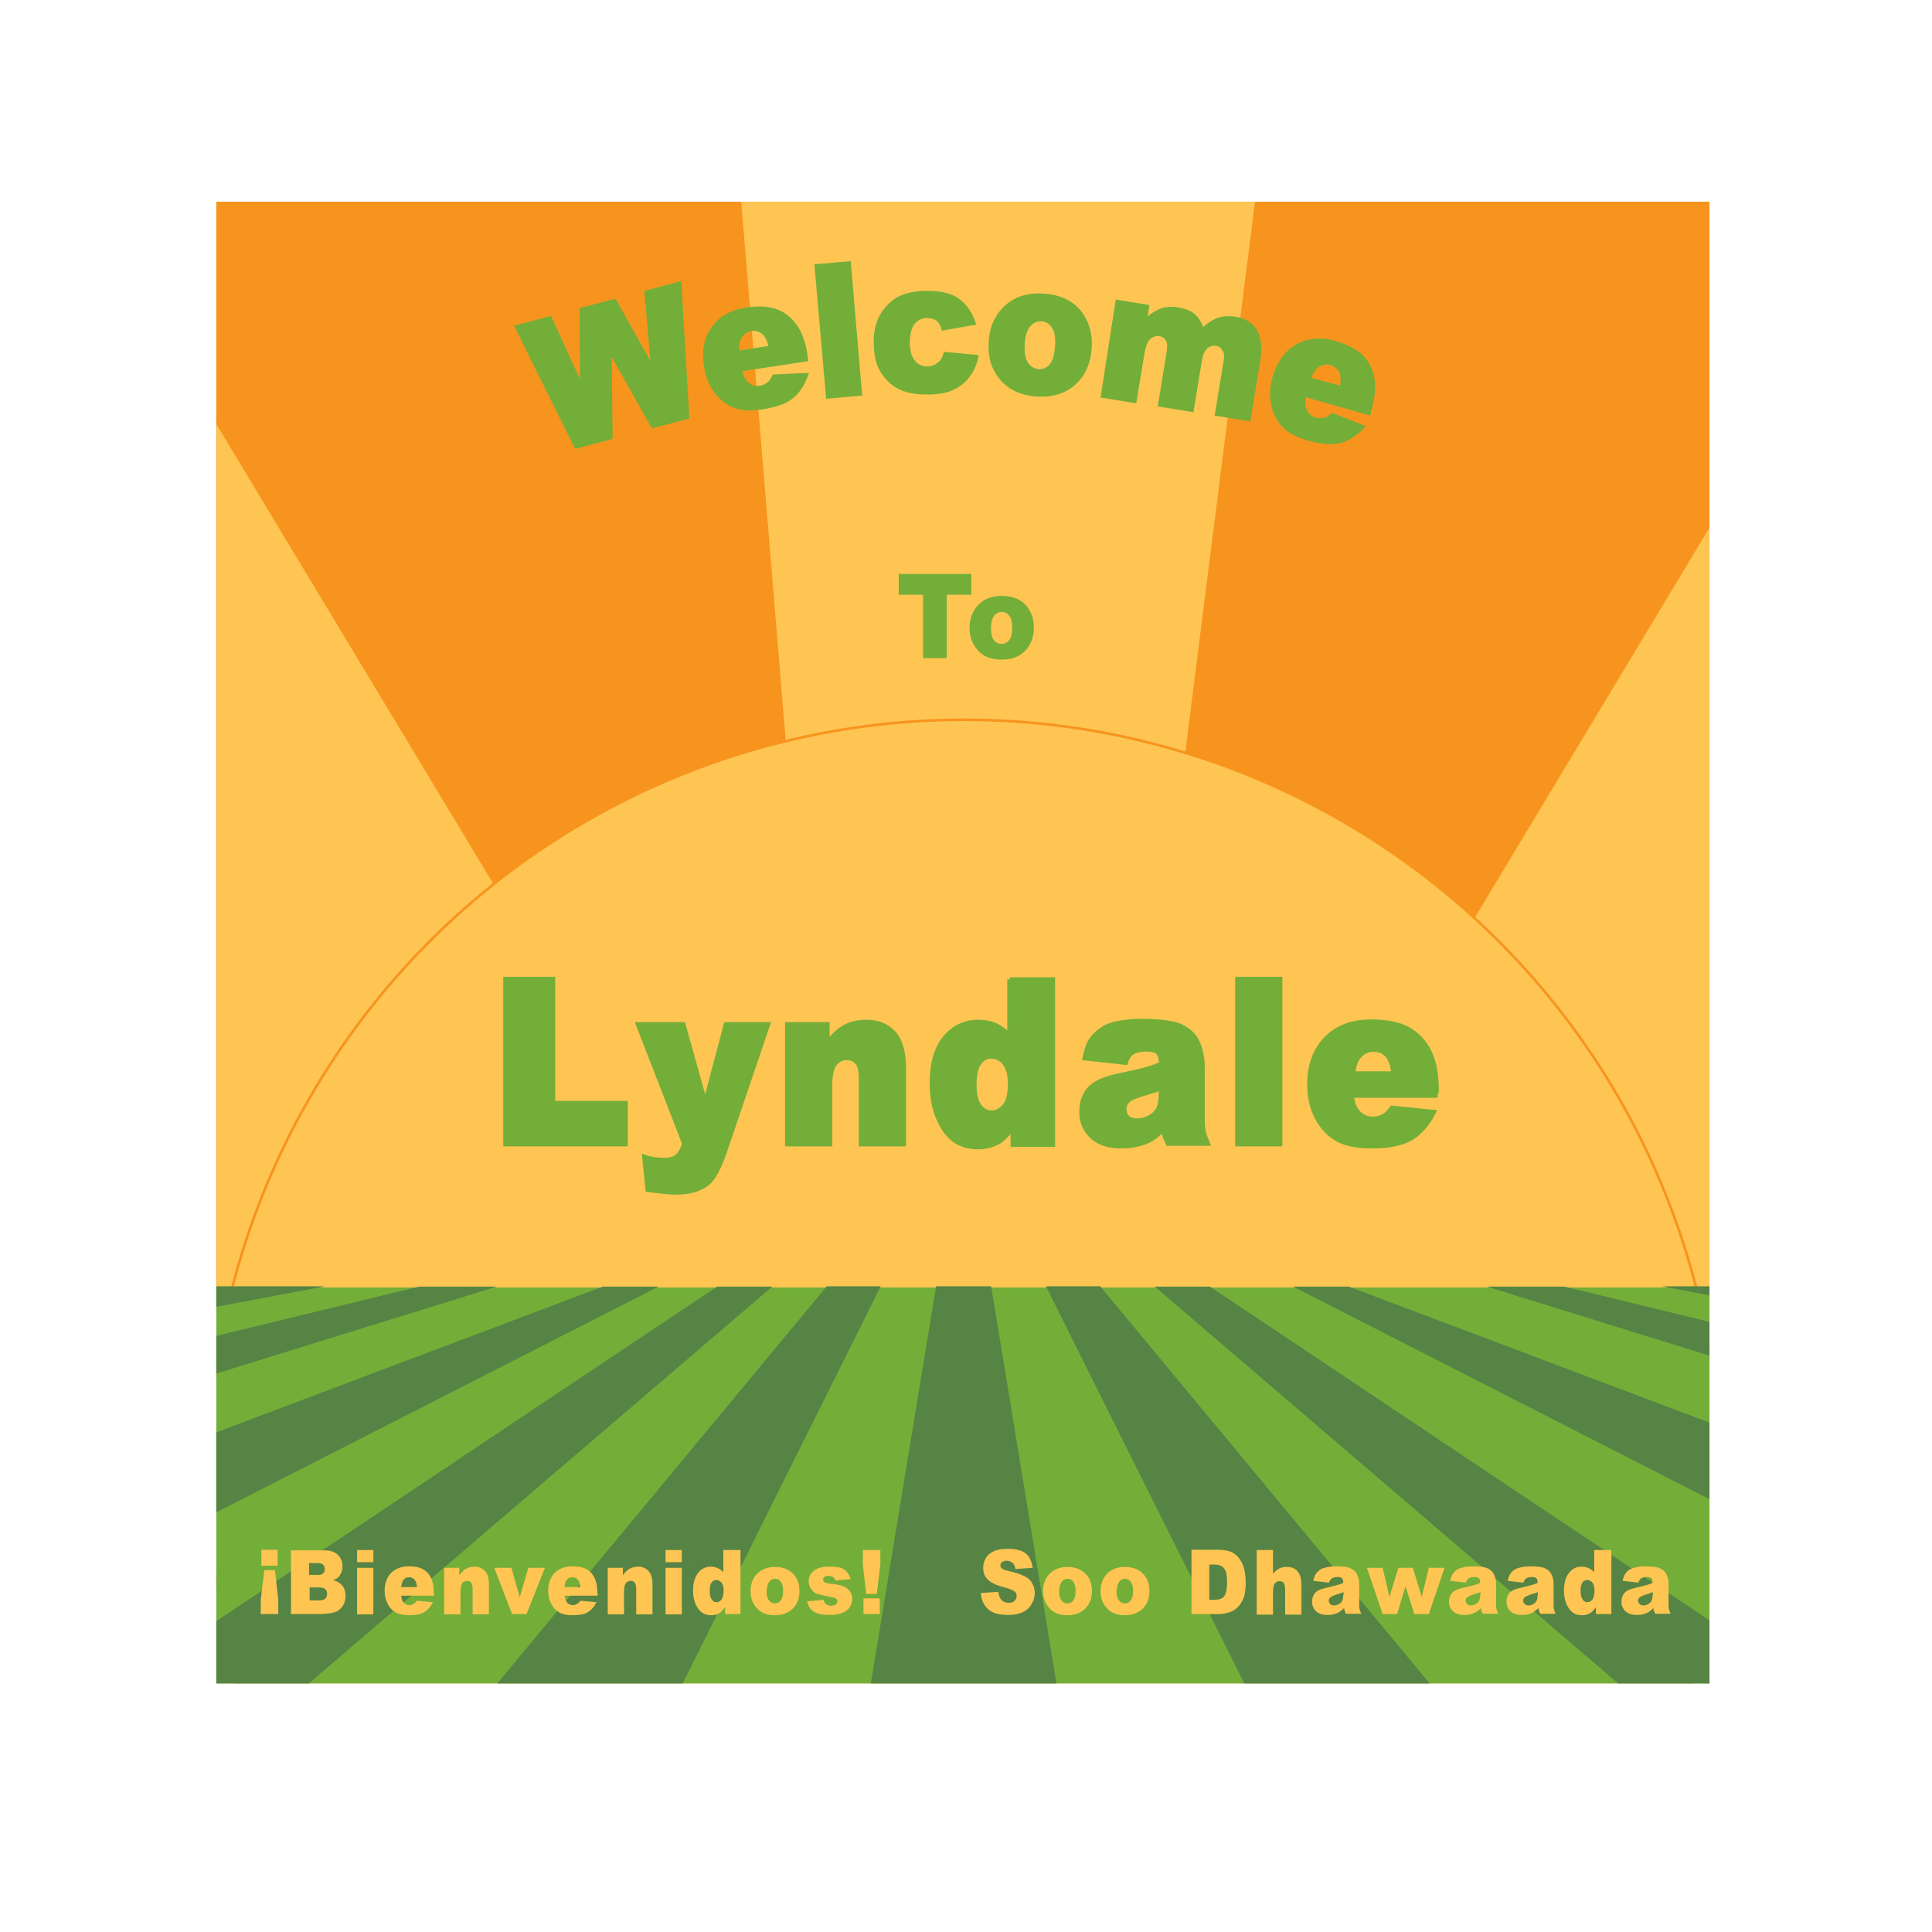 <?xml version="1.0" encoding="UTF-8"?> <svg xmlns="http://www.w3.org/2000/svg" xmlns:xlink="http://www.w3.org/1999/xlink" version="1.1" id="layer" x="0px" y="0px" viewBox="0 0 652 652" style="enable-background:new 0 0 652 652;" xml:space="preserve"> <style type="text/css"> .st0{fill:#F7941E;} .st1{clip-path:url(#SVGID_2_);fill:none;stroke:#F7941E;stroke-width:19.082;} .st2{fill:#FEC553;} .st3{clip-path:url(#SVGID_4_);fill:none;stroke:#F7941E;stroke-width:0.867;} .st4{clip-path:url(#SVGID_6_);fill:none;stroke:#F7941E;stroke-width:0.867;} .st5{clip-path:url(#SVGID_8_);fill:none;stroke:#F7941E;stroke-width:0.867;} .st6{clip-path:url(#SVGID_8_);fill:#FEC553;} .st7{clip-path:url(#SVGID_8_);fill:#73AE39;} .st8{clip-path:url(#SVGID_8_);fill:#568444;} .st9{fill:#73AE39;} .st10{fill:none;stroke:#73AE39;stroke-width:0.867;} .st11{clip-path:url(#SVGID_10_);fill:#73AE39;} .st12{clip-path:url(#SVGID_10_);fill:none;stroke:#73AE39;stroke-width:0.867;} .st13{clip-path:url(#SVGID_10_);fill:none;stroke:#73AE39;stroke-width:1.734;} .st14{clip-path:url(#SVGID_10_);fill:#FEC553;} </style> <rect x="73" y="68.1" class="st0" width="503.9" height="366.4"></rect> <g> <defs> <rect id="SVGID_1_" x="73" y="68.1" width="503.9" height="500"></rect> </defs> <clipPath id="SVGID_2_"> <use xlink:href="#SVGID_1_" style="overflow:visible;"></use> </clipPath> <polygon class="st1" points="72.8,64.2 72.8,199.5 72.8,434.5 577.5,434.5 577.5,199.5 577.5,64.2 "></polygon> </g> <polygon class="st2" points="73.1,438.6 171.1,439.8 170.2,303.6 73.1,142.3 "></polygon> <g> <defs> <rect id="SVGID_3_" x="73" y="68.1" width="503.9" height="500"></rect> </defs> <clipPath id="SVGID_4_"> <use xlink:href="#SVGID_3_" style="overflow:visible;"></use> </clipPath> <polygon class="st3" points="70.4,138 170.2,303.6 171.1,439.8 24.5,438.1 14.9,138.8 "></polygon> </g> <polygon class="st2" points="497.2,309.7 496.3,445.9 576.9,444.9 576.9,177.2 "></polygon> <g> <defs> <rect id="SVGID_5_" x="73" y="68.1" width="503.9" height="500"></rect> </defs> <clipPath id="SVGID_6_"> <use xlink:href="#SVGID_5_" style="overflow:visible;"></use> </clipPath> <polygon class="st4" points="596.9,144 497.2,309.7 496.3,445.9 642.9,444.1 652.4,144.9 "></polygon> </g> <polygon class="st2" points="249.7,68.1 266.7,273.8 397.4,277.9 424,68.1 "></polygon> <g> <defs> <rect id="SVGID_7_" x="73" y="68.1" width="503.9" height="500"></rect> </defs> <clipPath id="SVGID_8_"> <use xlink:href="#SVGID_7_" style="overflow:visible;"></use> </clipPath> <polygon class="st5" points="247.7,43.7 266.7,273.8 397.4,277.9 426.9,44.9 "></polygon> <path class="st6" d="M580.4,497.9c0,140.8-114.2,255-255,255c-140.8,0-255-114.2-255-255c0-140.8,114.2-255,255-255 C466.3,242.9,580.4,357.1,580.4,497.9"></path> <circle class="st5" cx="325.4" cy="497.9" r="255"></circle> <polygon class="st7" points="72.8,199.5 72.8,199.5 72.8,569.8 577.5,569.8 577.5,434.5 72.8,434.5 "></polygon> <polygon class="st8" points="65.7,434.1 109.7,434.1 65.7,442.4 "></polygon> <polygon class="st8" points="65.7,452.6 141.4,434.2 167.6,434.2 65.7,465.8 "></polygon> <polygon class="st8" points="65.5,486.2 203.4,434.2 222.2,434.2 65.5,514.2 "></polygon> <polygon class="st8" points="65.5,552.1 242,434.2 260.6,434.2 98.4,573.1 65.5,573.1 "></polygon> <polygon class="st8" points="163.7,573.1 279,434.1 297.2,434.1 227.9,573.1 "></polygon> <polygon class="st8" points="604.8,434.1 560.8,434.1 604.8,442.4 "></polygon> <polygon class="st8" points="603.7,452.6 528,434.2 501.8,434.2 603.7,465.8 "></polygon> <polygon class="st8" points="593.1,486.2 455.2,434.2 436.4,434.2 593.1,514.2 "></polygon> <polygon class="st8" points="584.8,552.1 408.3,434.2 389.7,434.2 551.9,573.1 584.8,573.1 "></polygon> <polygon class="st8" points="486.6,573.1 371.3,434.1 353,434.1 422.4,573.1 "></polygon> <polygon class="st8" points="293.1,572.9 315.9,434.1 334.5,434.1 357.3,572.9 "></polygon> </g> <polygon class="st9" points="174.1,110.2 185.7,107.1 196.2,130 196,104.3 207.5,101.3 220.1,123.8 217.9,98.5 229.5,95.4 232.2,140.9 220.2,144.1 206,118.8 206.3,147.8 194.3,151 "></polygon> <polygon class="st10" points="174.1,110.2 185.7,107.1 196.2,130 196,104.3 207.5,101.3 220.1,123.8 217.9,98.5 229.5,95.4 232.2,140.9 220.2,144.1 206,118.8 206.3,147.8 194.3,151 "></polygon> <g> <defs> <rect id="SVGID_9_" x="73" y="68.1" width="503.9" height="500"></rect> </defs> <clipPath id="SVGID_10_"> <use xlink:href="#SVGID_9_" style="overflow:visible;"></use> </clipPath> <path class="st11" d="M272.1,120c-0.6-4.2-1.8-7.6-3.5-10c-1.7-2.4-3.8-4.2-6.5-5.2c-2.6-1-6-1.2-10.2-0.6c-5.2,0.8-9,3-11.4,6.5 c-2.5,3.5-3.3,7.8-2.5,12.8c0.5,3.5,1.7,6.5,3.6,8.9c1.8,2.4,4,4,6.4,4.9c2.4,0.9,5.5,1,9.4,0.4c4.5-0.7,7.8-1.9,9.9-3.6 c2.2-1.8,3.9-4.4,5.1-7.8l-11.3,0.5c-0.5,1.1-1.1,1.9-1.6,2.4c-0.9,0.8-1.9,1.2-3,1.4c-1.7,0.3-3.2-0.2-4.5-1.5 c-0.9-0.9-1.6-2.3-2.1-4.2l22.4-3.4L272.1,120z M249,118.8c-0.1-1.9,0.1-3.4,0.6-4.5c0.8-1.7,2.1-2.7,3.9-3c1.5-0.2,2.8,0.1,3.9,1 c1.1,0.9,1.9,2.5,2.5,4.8L249,118.8z"></path> <path class="st12" d="M272.1,120c-0.6-4.2-1.8-7.6-3.5-10c-1.7-2.4-3.8-4.2-6.5-5.2c-2.6-1-6-1.2-10.2-0.6c-5.2,0.8-9,3-11.4,6.5 c-2.5,3.5-3.3,7.8-2.5,12.8c0.5,3.5,1.7,6.5,3.6,8.9c1.8,2.4,4,4,6.4,4.9c2.4,0.9,5.5,1,9.4,0.4c4.5-0.7,7.8-1.9,9.9-3.6 c2.2-1.8,3.9-4.4,5.1-7.8l-11.3,0.5c-0.5,1.1-1.1,1.9-1.6,2.4c-0.9,0.8-1.9,1.2-3,1.4c-1.7,0.3-3.2-0.2-4.5-1.5 c-0.9-0.9-1.6-2.3-2.1-4.2l22.4-3.4L272.1,120z M249,118.8c-0.1-1.9,0.1-3.4,0.6-4.5c0.8-1.7,2.1-2.7,3.9-3c1.5-0.2,2.8,0.1,3.9,1 c1.1,0.9,1.9,2.5,2.5,4.8L249,118.8z"></path> <polygon class="st11" points="275.3,89.6 286.7,88.6 290.5,133.1 279.2,134.1 "></polygon> <polygon class="st12" points="275.3,89.6 286.7,88.6 290.5,133.1 279.2,134.1 "></polygon> <path class="st11" d="M318.9,119.2l10.9,1c-0.5,2.5-1.4,4.6-2.8,6.5c-1.3,1.8-3,3.3-5.1,4.3c-2.1,1.1-4.8,1.6-8,1.7 c-3.1,0.1-5.8-0.2-7.9-0.8c-2.1-0.6-3.9-1.6-5.5-3c-1.5-1.4-2.8-3-3.7-5c-0.9-1.9-1.4-4.5-1.5-7.7c-0.1-3.3,0.4-6.1,1.4-8.4 c0.7-1.6,1.7-3.1,3-4.5c1.3-1.3,2.6-2.3,4-3c2.2-1,5-1.6,8.5-1.7c4.8-0.1,8.6,0.7,11.1,2.5s4.4,4.5,5.6,8.1l-10.7,1.9 c-0.4-1.4-1-2.5-1.9-3.2c-0.9-0.7-2.1-1-3.6-1c-1.8,0-3.3,0.8-4.5,2.3c-1.1,1.5-1.6,3.8-1.6,6.8c0.1,2.7,0.7,4.7,1.9,6.1 c1.2,1.4,2.7,2,4.4,2c1.5,0,2.7-0.5,3.7-1.3C317.7,122.2,318.4,120.9,318.9,119.2"></path> <path class="st12" d="M318.9,119.2l10.9,1c-0.5,2.5-1.4,4.6-2.8,6.5c-1.3,1.8-3,3.3-5.1,4.3c-2.1,1.1-4.8,1.6-8,1.7 c-3.1,0.1-5.8-0.2-7.9-0.8c-2.1-0.6-3.9-1.6-5.5-3c-1.5-1.4-2.8-3-3.7-5c-0.9-1.9-1.4-4.5-1.5-7.7c-0.1-3.3,0.4-6.1,1.4-8.4 c0.7-1.6,1.7-3.1,3-4.5c1.3-1.3,2.6-2.3,4-3c2.2-1,5-1.6,8.5-1.7c4.8-0.1,8.6,0.7,11.1,2.5s4.4,4.5,5.6,8.1l-10.7,1.9 c-0.4-1.4-1-2.5-1.9-3.2c-0.9-0.7-2.1-1-3.6-1c-1.8,0-3.3,0.8-4.5,2.3c-1.1,1.5-1.6,3.8-1.6,6.8c0.1,2.7,0.7,4.7,1.9,6.1 c1.2,1.4,2.7,2,4.4,2c1.5,0,2.7-0.5,3.7-1.3C317.7,122.2,318.4,120.9,318.9,119.2z"></path> <path class="st11" d="M338.7,128.8c2.8,2.8,6.6,4.3,11.3,4.6c5.3,0.3,9.6-1.1,12.8-4.1c3.2-3,4.9-7,5.2-12c0.3-4.4-0.8-8.2-3-11.4 c-2.8-3.9-7.2-6.1-13.1-6.4c-5.2-0.3-9.4,1.1-12.6,4.1c-3.2,3-5,7-5.2,12C333.7,120.9,335.3,125.3,338.7,128.8 M347.3,109.9 c1.1-1.3,2.5-2,4.2-1.9c1.6,0.1,2.8,0.8,3.8,2.3c1,1.4,1.4,3.6,1.2,6.4c-0.2,3-0.8,5.2-1.9,6.5c-1.1,1.3-2.5,1.9-4.1,1.8 c-1.6-0.1-2.9-0.9-3.9-2.3c-1-1.4-1.4-3.6-1.2-6.5C345.5,113.3,346.2,111.2,347.3,109.9"></path> <path class="st12" d="M338.7,128.8c2.8,2.8,6.6,4.3,11.3,4.6c5.3,0.3,9.6-1.1,12.8-4.1c3.2-3,4.9-7,5.2-12c0.3-4.4-0.8-8.2-3-11.4 c-2.8-3.9-7.2-6.1-13.1-6.4c-5.2-0.3-9.4,1.1-12.6,4.1c-3.2,3-5,7-5.2,12C333.7,120.9,335.3,125.3,338.7,128.8z M347.3,109.9 c1.1-1.3,2.5-2,4.2-1.9c1.6,0.1,2.8,0.8,3.8,2.3c1,1.4,1.4,3.6,1.2,6.4c-0.2,3-0.8,5.2-1.9,6.5c-1.1,1.3-2.5,1.9-4.1,1.8 c-1.6-0.1-2.9-0.9-3.9-2.3c-1-1.4-1.4-3.6-1.2-6.5C345.5,113.3,346.2,111.2,347.3,109.9z"></path> <path class="st11" d="M376.9,101.6l10.5,1.7l-0.7,4.6c1.8-1.7,3.6-2.8,5.2-3.4c1.7-0.6,3.6-0.7,5.8-0.3c2.3,0.4,4.1,1.1,5.4,2.3 c1.2,1.1,2.1,2.7,2.7,4.6c2.1-1.8,3.9-3,5.5-3.5c1.6-0.5,3.4-0.6,5.6-0.3c3.2,0.5,5.4,1.9,6.9,4.3c1.4,2.3,1.8,5.7,1.1,10 l-3.3,20.1l-11.2-1.8l3-18.2c0.2-1.4,0.2-2.6-0.3-3.3c-0.6-1.2-1.4-1.9-2.5-2.1c-1.3-0.2-2.5,0.1-3.5,1c-1,0.9-1.7,2.5-2,4.8 l-2.7,16.5l-11.2-1.8l2.9-17.7c0.2-1.4,0.3-2.4,0.2-2.9c-0.1-0.8-0.4-1.6-0.9-2.1c-0.5-0.6-1.2-0.9-2-1.1c-1.3-0.2-2.4,0.2-3.5,1.1 c-1,0.9-1.7,2.6-2.1,5.1l-2.7,16.4l-11.2-1.8L376.9,101.6z"></path> <path class="st12" d="M376.9,101.6l10.5,1.7l-0.7,4.6c1.8-1.7,3.6-2.8,5.2-3.4c1.7-0.6,3.6-0.7,5.8-0.3c2.3,0.4,4.1,1.1,5.4,2.3 c1.2,1.1,2.1,2.7,2.7,4.6c2.1-1.8,3.9-3,5.5-3.5c1.6-0.5,3.4-0.6,5.6-0.3c3.2,0.5,5.4,1.9,6.9,4.3c1.4,2.3,1.8,5.7,1.1,10 l-3.3,20.1l-11.2-1.8l3-18.2c0.2-1.4,0.2-2.6-0.3-3.3c-0.6-1.2-1.4-1.9-2.5-2.1c-1.3-0.2-2.5,0.1-3.5,1c-1,0.9-1.7,2.5-2,4.8 l-2.7,16.5l-11.2-1.8l2.9-17.7c0.2-1.4,0.3-2.4,0.2-2.9c-0.1-0.8-0.4-1.6-0.9-2.1c-0.5-0.6-1.2-0.9-2-1.1c-1.3-0.2-2.4,0.2-3.5,1.1 c-1,0.9-1.7,2.6-2.1,5.1l-2.7,16.4l-11.2-1.8L376.9,101.6z"></path> <path class="st11" d="M462.4,138.3c1.2-4.1,1.5-7.6,1-10.6c-0.5-2.9-1.8-5.4-3.7-7.4c-2-2-5-3.6-9.1-4.8c-5-1.4-9.4-1-13.1,1.2 c-3.7,2.2-6.2,5.8-7.6,10.6c-1,3.4-1.1,6.6-0.4,9.6c0.7,2.9,2,5.3,3.8,7.1c1.8,1.8,4.6,3.2,8.4,4.3c4.3,1.2,7.9,1.5,10.6,0.8 c2.7-0.7,5.3-2.4,7.9-5.1l-10.5-4.2c-0.9,0.8-1.8,1.3-2.4,1.5c-1.1,0.3-2.2,0.4-3.3,0.1c-1.7-0.5-2.8-1.5-3.5-3.2 c-0.5-1.1-0.5-2.7-0.2-4.7l21.8,6.2L462.4,138.3z M441.9,127.8c0.7-1.8,1.5-3.1,2.4-3.9c1.5-1.2,3-1.6,4.8-1.1 c1.5,0.4,2.5,1.3,3.2,2.5c0.6,1.2,0.7,3.1,0.3,5.4L441.9,127.8z"></path> <path class="st12" d="M462.4,138.3c1.2-4.1,1.5-7.6,1-10.6c-0.5-2.9-1.8-5.4-3.7-7.4c-2-2-5-3.6-9.1-4.8c-5-1.4-9.4-1-13.1,1.2 c-3.7,2.2-6.2,5.8-7.6,10.6c-1,3.4-1.1,6.6-0.4,9.6c0.7,2.9,2,5.3,3.8,7.1c1.8,1.8,4.6,3.2,8.4,4.3c4.3,1.2,7.9,1.5,10.6,0.8 c2.7-0.7,5.3-2.4,7.9-5.1l-10.5-4.2c-0.9,0.8-1.8,1.3-2.4,1.5c-1.1,0.3-2.2,0.4-3.3,0.1c-1.7-0.5-2.8-1.5-3.5-3.2 c-0.5-1.1-0.5-2.7-0.2-4.7l21.8,6.2L462.4,138.3z M441.9,127.8c0.7-1.8,1.5-3.1,2.4-3.9c1.5-1.2,3-1.6,4.8-1.1 c1.5,0.4,2.5,1.3,3.2,2.5c0.6,1.2,0.7,3.1,0.3,5.4L441.9,127.8z"></path> <polygon class="st11" points="303.3,193.7 327.8,193.7 327.8,200.7 319.5,200.7 319.5,222.1 311.5,222.1 311.5,200.7 303.3,200.7 "></polygon> <path class="st11" d="M330.6,220.1c1.9,1.7,4.3,2.5,7.4,2.5c3.4,0,6.1-1,8-3c1.9-2,2.9-4.6,2.9-7.8c0-2.8-0.8-5.2-2.3-7.1 c-1.9-2.4-4.8-3.6-8.6-3.6c-3.3,0-5.9,1-7.9,3.1c-1.9,2-2.9,4.6-2.9,7.8C327.2,215.2,328.4,218,330.6,220.1 M335.5,207.8 c0.7-0.9,1.6-1.3,2.6-1.3c1,0,1.8,0.4,2.5,1.3c0.7,0.9,1,2.2,1,4c0,1.9-0.3,3.3-1,4.2c-0.7,0.9-1.5,1.3-2.6,1.3 c-1,0-1.9-0.4-2.6-1.3c-0.7-0.9-1-2.3-1-4.1C334.5,210,334.8,208.7,335.5,207.8"></path> <polygon class="st11" points="170.7,330.5 186.5,330.5 186.5,372.4 211,372.4 211,386 170.7,386 "></polygon> <polygon class="st13" points="170.7,330.5 186.5,330.5 186.5,372.4 211,372.4 211,386 170.7,386 "></polygon> <path class="st11" d="M215.5,345.8h15l7.5,26.8l7.1-26.8H259l-14.6,43c-1.7,4.9-3.4,8.2-5.1,9.9c-2.5,2.4-6.2,3.6-11.2,3.6 c-2,0-5.2-0.3-9.4-0.9l-1.1-10.8c2,0.7,4.3,1,6.8,1c1.7,0,3-0.4,4.1-1.2c1-0.8,1.9-2.3,2.6-4.4L215.5,345.8z"></path> <path class="st13" d="M215.5,345.8h15l7.5,26.8l7.1-26.8H259l-14.6,43c-1.7,4.9-3.4,8.2-5.1,9.9c-2.5,2.4-6.2,3.6-11.2,3.6 c-2,0-5.2-0.3-9.4-0.9l-1.1-10.8c2,0.7,4.3,1,6.8,1c1.7,0,3-0.4,4.1-1.2c1-0.8,1.9-2.3,2.6-4.4L215.5,345.8z"></path> <path class="st11" d="M265.9,345.8h13.2v6.6c2-2.7,4-4.6,6-5.7c2-1.1,4.5-1.7,7.3-1.7c3.9,0,7,1.3,9.2,3.8 c2.2,2.5,3.3,6.5,3.3,11.8V386h-14.2v-22.1c0-2.5-0.4-4.3-1.3-5.4c-0.9-1-2.1-1.6-3.6-1.6c-1.7,0-3.1,0.7-4.2,2.1 c-1.1,1.4-1.6,4-1.6,7.6V386h-14.2V345.8z"></path> <path class="st13" d="M265.9,345.8h13.2v6.6c2-2.7,4-4.6,6-5.7c2-1.1,4.5-1.7,7.3-1.7c3.9,0,7,1.3,9.2,3.8 c2.2,2.5,3.3,6.5,3.3,11.8V386h-14.2v-22.1c0-2.5-0.4-4.3-1.3-5.4c-0.9-1-2.1-1.6-3.6-1.6c-1.7,0-3.1,0.7-4.2,2.1 c-1.1,1.4-1.6,4-1.6,7.6V386h-14.2V345.8z"></path> <path class="st11" d="M340.8,330.5v19.3c-1.4-1.6-3-2.8-4.7-3.6c-1.8-0.8-3.8-1.2-6-1.2c-4.5,0-8.2,1.8-11.1,5.3 c-2.9,3.5-4.4,8.6-4.4,15.3c0,5.9,1.3,11,4,15.2c2.6,4.2,6.5,6.2,11.5,6.2c2.5,0,4.8-0.6,6.8-1.7c1.5-0.9,3.2-2.6,5-5.1v6h13.3 v-55.5H340.8z M339.1,373.3c-1.2,1.5-2.7,2.3-4.5,2.3c-1.7,0-3.1-0.8-4.2-2.3c-1.1-1.5-1.7-3.9-1.7-7.2c0-3.5,0.6-6,1.7-7.5 c1.1-1.5,2.5-2.2,4.1-2.2c1.9,0,3.4,0.8,4.6,2.3c1.2,1.5,1.9,3.9,1.9,7C341,369.3,340.4,371.8,339.1,373.3"></path> <path class="st13" d="M340.8,330.5v19.3c-1.4-1.6-3-2.8-4.7-3.6c-1.8-0.8-3.8-1.2-6-1.2c-4.5,0-8.2,1.8-11.1,5.3 c-2.9,3.5-4.4,8.6-4.4,15.3c0,5.9,1.3,11,4,15.2c2.6,4.2,6.5,6.2,11.5,6.2c2.5,0,4.8-0.6,6.8-1.7c1.5-0.9,3.2-2.6,5-5.1v6h13.3 v-55.5H340.8z M339.1,373.3c-1.2,1.5-2.7,2.3-4.5,2.3c-1.7,0-3.1-0.8-4.2-2.3c-1.1-1.5-1.7-3.9-1.7-7.2c0-3.5,0.6-6,1.7-7.5 c1.1-1.5,2.5-2.2,4.1-2.2c1.9,0,3.4,0.8,4.6,2.3c1.2,1.5,1.9,3.9,1.9,7C341,369.3,340.4,371.8,339.1,373.3z"></path> <path class="st11" d="M381.9,355.2c1.1-0.8,2.9-1.2,5.2-1.2c1.8,0,3.1,0.4,3.8,1.1c0.7,0.8,1.1,2.1,1.1,4c-1.8,0.8-3.4,1.4-5,1.8 c-1.6,0.5-5,1.3-10.3,2.4c-4.4,1-7.4,2.4-9.1,4.4c-1.7,2-2.5,4.5-2.5,7.5c0,3.3,1.1,6,3.4,8.2c2.3,2.2,5.6,3.3,10,3.3 c3.3,0,6.2-0.6,8.7-1.7c1.8-0.8,3.6-2.2,5.5-4.2c0.2,1.2,0.3,2,0.5,2.6c0.2,0.5,0.5,1.3,1,2.4h13.2c-0.7-1.7-1.2-3-1.4-4.1 c-0.2-1.1-0.3-2.6-0.3-4.4v-17.8c0-1.9-0.4-3.9-1-6c-0.7-2.1-1.7-3.7-2.9-4.8c-1.7-1.6-3.9-2.7-6.4-3.2c-2.6-0.5-6-0.8-10.2-0.8 c-2.6,0-5.1,0.2-7.3,0.6c-2.3,0.4-4.1,1-5.3,1.8c-1.8,1.1-3.2,2.4-4.2,3.8c-1,1.5-1.7,3.5-2.2,6.1l13.6,1.5 C380.2,357.1,381,355.9,381.9,355.2 M391.9,369.4c0,1.9-0.3,3.5-0.8,4.7c-0.6,1.2-1.5,2.2-2.9,3c-1.4,0.8-2.8,1.2-4.4,1.2 c-1.5,0-2.7-0.4-3.4-1.1c-0.8-0.8-1.1-1.8-1.1-3c0-1.1,0.4-2,1.2-2.8c0.8-0.8,2.6-1.6,5.4-2.4c2.1-0.6,4.1-1.2,6.1-2V369.4z"></path> <path class="st13" d="M381.9,355.2c1.1-0.8,2.9-1.2,5.2-1.2c1.8,0,3.1,0.4,3.8,1.1c0.7,0.8,1.1,2.1,1.1,4c-1.8,0.8-3.4,1.4-5,1.8 c-1.6,0.5-5,1.3-10.3,2.4c-4.4,1-7.4,2.4-9.1,4.4c-1.7,2-2.5,4.5-2.5,7.5c0,3.3,1.1,6,3.4,8.2c2.3,2.2,5.6,3.3,10,3.3 c3.3,0,6.2-0.6,8.7-1.7c1.8-0.8,3.6-2.2,5.5-4.2c0.2,1.2,0.3,2,0.5,2.6c0.2,0.5,0.5,1.3,1,2.4h13.2c-0.7-1.7-1.2-3-1.4-4.1 c-0.2-1.1-0.3-2.6-0.3-4.4v-17.8c0-1.9-0.4-3.9-1-6c-0.7-2.1-1.7-3.7-2.9-4.8c-1.7-1.6-3.9-2.7-6.4-3.2c-2.6-0.5-6-0.8-10.2-0.8 c-2.6,0-5.1,0.2-7.3,0.6c-2.3,0.4-4.1,1-5.3,1.8c-1.8,1.1-3.2,2.4-4.2,3.8c-1,1.5-1.7,3.5-2.2,6.1l13.6,1.5 C380.2,357.1,381,355.9,381.9,355.2z M391.9,369.4c0,1.9-0.3,3.5-0.8,4.7c-0.6,1.2-1.5,2.2-2.9,3c-1.4,0.8-2.8,1.2-4.4,1.2 c-1.5,0-2.7-0.4-3.4-1.1c-0.8-0.8-1.1-1.8-1.1-3c0-1.1,0.4-2,1.2-2.8c0.8-0.8,2.6-1.6,5.4-2.4c2.1-0.6,4.1-1.2,6.1-2V369.4z"></path> <rect x="417.7" y="330.5" class="st11" width="14.2" height="55.5"></rect> <rect x="417.7" y="330.5" class="st13" width="14.2" height="55.5"></rect> <path class="st11" d="M484.7,368c0-5.3-0.8-9.6-2.4-12.9c-1.6-3.3-3.9-5.8-7-7.6c-3-1.7-7.2-2.6-12.5-2.6c-6.5,0-11.6,1.9-15.3,5.8 c-3.7,3.9-5.5,9-5.5,15.2c0,4.4,0.9,8.2,2.7,11.5c1.8,3.3,4.1,5.6,6.9,7.1c2.8,1.5,6.6,2.2,11.5,2.2c5.6,0,9.9-0.9,12.9-2.6 c3-1.8,5.6-4.6,7.7-8.7l-13.9-1.4c-0.9,1.2-1.7,2.1-2.5,2.6c-1.3,0.8-2.6,1.1-4,1.1c-2.2,0-4-0.9-5.4-2.6c-1-1.2-1.6-3-1.9-5.5 h28.3V368z M456.5,362.4c0.2-2.4,0.8-4.2,1.6-5.4c1.4-1.9,3.2-2.9,5.4-2.9c1.9,0,3.5,0.6,4.7,1.9c1.2,1.3,1.9,3.4,2.2,6.4H456.5z"></path> <path class="st13" d="M484.7,368c0-5.3-0.8-9.6-2.4-12.9c-1.6-3.3-3.9-5.8-7-7.6c-3-1.7-7.2-2.6-12.5-2.6c-6.5,0-11.6,1.9-15.3,5.8 c-3.7,3.9-5.5,9-5.5,15.2c0,4.4,0.9,8.2,2.7,11.5c1.8,3.3,4.1,5.6,6.9,7.1c2.8,1.5,6.6,2.2,11.5,2.2c5.6,0,9.9-0.9,12.9-2.6 c3-1.8,5.6-4.6,7.7-8.7l-13.9-1.4c-0.9,1.2-1.7,2.1-2.5,2.6c-1.3,0.8-2.6,1.1-4,1.1c-2.2,0-4-0.9-5.4-2.6c-1-1.2-1.6-3-1.9-5.5 h28.3V368z M456.5,362.4c0.2-2.4,0.8-4.2,1.6-5.4c1.4-1.9,3.2-2.9,5.4-2.9c1.9,0,3.5,0.6,4.7,1.9c1.2,1.3,1.9,3.4,2.2,6.4H456.5z"></path> <path class="st14" d="M93.7,528.4h-5.5V523h5.5V528.4z M93.9,544.7H88v-4.9l1.2-9.9h3.6l1.1,9.9V544.7z"></path> <path class="st14" d="M104.4,535.7h3.1c1.1,0,1.8,0.2,2.3,0.6c0.4,0.4,0.6,0.9,0.6,1.5c0,0.7-0.2,1.2-0.6,1.7 c-0.4,0.4-1.2,0.6-2.2,0.6h-3.1V535.7z M98.2,544.7h10.6c0.5,0,1.4-0.1,2.8-0.3c1-0.2,1.8-0.4,2.3-0.7c0.8-0.5,1.5-1.2,2-2.1 c0.5-0.9,0.7-1.9,0.7-3c0-1.4-0.3-2.5-1-3.4c-0.7-0.9-1.7-1.6-3.2-1.9c0.9-0.4,1.7-0.8,2.1-1.4c0.7-0.9,1.1-2,1.1-3.3 c0-1.5-0.5-2.8-1.5-3.8c-1-1-2.5-1.6-4.4-1.6H98.2V544.7z M104.4,527.5h2.7c0.9,0,1.6,0.2,1.9,0.5c0.4,0.4,0.6,0.8,0.6,1.5 c0,0.7-0.2,1.2-0.6,1.5c-0.4,0.4-1,0.5-2,0.5h-2.7V527.5z"></path> <path class="st14" d="M120.5,529.1h5.5v15.7h-5.5V529.1z M120.5,523.1h5.5v4.1h-5.5V523.1z"></path> <path class="st14" d="M146.4,537.7c0-2.1-0.3-3.8-0.9-5.1c-0.6-1.3-1.5-2.3-2.7-3c-1.2-0.7-2.8-1-4.9-1c-2.5,0-4.5,0.8-6,2.3 c-1.4,1.5-2.1,3.5-2.1,6c0,1.7,0.4,3.2,1.1,4.5c0.7,1.3,1.6,2.2,2.7,2.8c1.1,0.6,2.6,0.9,4.5,0.9c2.2,0,3.9-0.3,5-1 c1.2-0.7,2.2-1.8,3-3.4l-5.4-0.5c-0.4,0.5-0.7,0.8-1,1c-0.5,0.3-1,0.5-1.5,0.5c-0.9,0-1.6-0.3-2.1-1c-0.4-0.5-0.6-1.2-0.7-2.2h11.1 V537.7z M135.4,535.5c0.1-0.9,0.3-1.6,0.6-2.1c0.5-0.8,1.2-1.1,2.1-1.1c0.8,0,1.4,0.3,1.8,0.8c0.5,0.5,0.7,1.3,0.8,2.5H135.4z"></path> <path class="st14" d="M149.9,529.1h5.1v2.5c0.8-1,1.5-1.8,2.3-2.2c0.8-0.4,1.7-0.7,2.8-0.7c1.5,0,2.7,0.5,3.6,1.5 c0.9,1,1.3,2.5,1.3,4.6v10h-5.5v-8.6c0-1-0.2-1.7-0.5-2.1c-0.3-0.4-0.8-0.6-1.4-0.6c-0.7,0-1.2,0.3-1.6,0.8c-0.4,0.6-0.6,1.5-0.6,3 v7.5h-5.5V529.1z"></path> <polygon class="st14" points="166.8,529.1 172.6,529.1 175.4,539 178.3,529.1 183.9,529.1 177.7,544.7 172.8,544.7 "></polygon> <path class="st14" d="M201.6,537.7c0-2.1-0.3-3.8-0.9-5.1c-0.6-1.3-1.5-2.3-2.7-3c-1.2-0.7-2.8-1-4.9-1c-2.5,0-4.5,0.8-6,2.3 c-1.4,1.5-2.1,3.5-2.1,6c0,1.7,0.4,3.2,1.1,4.5c0.7,1.3,1.6,2.2,2.7,2.8c1.1,0.6,2.6,0.9,4.5,0.9c2.2,0,3.9-0.3,5-1 c1.2-0.7,2.2-1.8,3-3.4l-5.4-0.5c-0.4,0.5-0.7,0.8-1,1c-0.5,0.3-1,0.5-1.5,0.5c-0.9,0-1.6-0.3-2.1-1c-0.4-0.5-0.6-1.2-0.7-2.2h11.1 V537.7z M190.5,535.5c0.1-0.9,0.3-1.6,0.6-2.1c0.5-0.8,1.2-1.1,2.1-1.1c0.8,0,1.4,0.3,1.8,0.8c0.5,0.5,0.7,1.3,0.8,2.5H190.5z"></path> <path class="st14" d="M205.1,529.1h5.1v2.5c0.8-1,1.5-1.8,2.3-2.2c0.8-0.4,1.7-0.7,2.8-0.7c1.5,0,2.7,0.5,3.6,1.5 c0.9,1,1.3,2.5,1.3,4.6v10h-5.5v-8.6c0-1-0.2-1.7-0.5-2.1c-0.3-0.4-0.8-0.6-1.4-0.6c-0.7,0-1.2,0.3-1.6,0.8c-0.4,0.6-0.6,1.5-0.6,3 v7.5h-5.5V529.1z"></path> <path class="st14" d="M224.6,529.1h5.5v15.7h-5.5V529.1z M224.6,523.1h5.5v4.1h-5.5V523.1z"></path> <path class="st14" d="M244.1,523.1v7.5c-0.5-0.6-1.2-1.1-1.9-1.4c-0.7-0.3-1.5-0.5-2.3-0.5c-1.8,0-3.2,0.7-4.3,2.1 c-1.1,1.4-1.7,3.4-1.7,6c0,2.3,0.5,4.3,1.6,5.9c1,1.6,2.5,2.4,4.5,2.4c1,0,1.9-0.2,2.7-0.7c0.6-0.3,1.2-1,2-2v2.3h5.2v-21.6H244.1z M243.5,539.8c-0.5,0.6-1,0.9-1.7,0.9c-0.7,0-1.2-0.3-1.6-0.9c-0.4-0.6-0.7-1.5-0.7-2.8c0-1.4,0.2-2.3,0.6-2.9 c0.4-0.6,1-0.9,1.6-0.9c0.7,0,1.3,0.3,1.8,0.9c0.5,0.6,0.7,1.5,0.7,2.8C244.2,538.2,243.9,539.2,243.5,539.8"></path> <path class="st14" d="M255.9,543.2c1.4,1.3,3.3,1.9,5.6,1.9c2.6,0,4.6-0.8,6.1-2.3c1.5-1.5,2.2-3.5,2.2-5.9c0-2.2-0.6-4-1.8-5.4 c-1.5-1.8-3.7-2.7-6.5-2.7c-2.5,0-4.5,0.8-6,2.3s-2.2,3.5-2.2,5.9C253.3,539.5,254.1,541.6,255.9,543.2 M259.6,533.8 c0.5-0.7,1.2-1,2-1c0.8,0,1.4,0.3,1.9,1c0.5,0.7,0.8,1.7,0.8,3.1c0,1.5-0.3,2.5-0.8,3.2c-0.5,0.7-1.2,1-2,1c-0.8,0-1.4-0.3-2-1 c-0.5-0.7-0.8-1.7-0.8-3.1C258.8,535.5,259.1,534.5,259.6,533.8"></path> <path class="st14" d="M272.4,540.4l5.5-0.5c0.2,0.7,0.5,1.2,0.9,1.5c0.4,0.3,0.9,0.5,1.6,0.5c0.7,0,1.3-0.2,1.7-0.5 c0.3-0.3,0.5-0.6,0.5-1c0-0.4-0.2-0.8-0.6-1c-0.3-0.2-1.1-0.4-2.4-0.6c-1.9-0.4-3.2-0.7-4-1c-0.8-0.3-1.4-0.8-1.9-1.6 c-0.5-0.7-0.8-1.6-0.8-2.5c0-1,0.3-1.9,0.8-2.7c0.6-0.7,1.3-1.3,2.3-1.7c1-0.4,2.3-0.6,3.9-0.6c1.7,0,3,0.2,3.8,0.4 c0.8,0.3,1.5,0.7,2,1.3c0.6,0.6,1,1.4,1.4,2.5l-5.2,0.5c-0.1-0.5-0.4-0.9-0.7-1.1c-0.4-0.3-1-0.5-1.6-0.5c-0.6,0-1.1,0.1-1.4,0.4 c-0.3,0.2-0.4,0.5-0.4,0.9c0,0.4,0.2,0.7,0.5,0.9c0.4,0.2,1.2,0.4,2.4,0.5c1.8,0.2,3.2,0.5,4.1,0.9c0.9,0.4,1.6,1,2.1,1.7 c0.5,0.7,0.7,1.6,0.7,2.5c0,0.9-0.3,1.8-0.7,2.6c-0.5,0.9-1.3,1.5-2.4,2c-1.1,0.5-2.6,0.8-4.4,0.8c-2.6,0-4.5-0.4-5.6-1.2 C273.4,543.1,272.7,541.9,272.4,540.4"></path> <path class="st14" d="M291.4,539.4h5.5v5.3h-5.5V539.4z M291.2,523.1h5.9v4.9l-1.2,9.9h-3.6l-1.1-9.9V523.1z"></path> <path class="st14" d="M331,537.6l5.9-0.4c0.1,1,0.4,1.8,0.8,2.4c0.6,0.9,1.6,1.3,2.7,1.3c0.9,0,1.6-0.2,2-0.7 c0.5-0.4,0.7-1,0.7-1.6c0-0.6-0.2-1.1-0.7-1.5c-0.5-0.4-1.5-0.9-3.1-1.3c-2.7-0.7-4.6-1.5-5.8-2.6c-1.2-1.1-1.7-2.5-1.7-4.2 c0-1.1,0.3-2.2,0.9-3.2c0.6-1,1.5-1.8,2.7-2.3c1.2-0.6,2.8-0.8,4.9-0.8c2.5,0,4.5,0.5,5.8,1.5c1.3,1,2.1,2.7,2.4,4.9l-5.8,0.4 c-0.2-1-0.5-1.7-1-2.1c-0.5-0.4-1.2-0.7-2-0.7c-0.7,0-1.2,0.2-1.6,0.5c-0.4,0.3-0.5,0.7-0.5,1.2c0,0.3,0.2,0.7,0.5,0.9 c0.3,0.3,1,0.6,2,0.8c2.7,0.6,4.6,1.3,5.8,1.9c1.2,0.6,2,1.4,2.5,2.4c0.5,0.9,0.8,2,0.8,3.2c0,1.4-0.4,2.7-1.1,3.8 c-0.7,1.2-1.7,2.1-3,2.7c-1.3,0.6-2.9,0.9-4.8,0.9c-3.4,0-5.7-0.7-7-2.1C331.9,541.6,331.2,539.8,331,537.6"></path> <path class="st14" d="M354.6,543.2c1.4,1.3,3.3,1.9,5.6,1.9c2.6,0,4.6-0.8,6.1-2.3c1.5-1.5,2.2-3.5,2.2-5.9c0-2.2-0.6-4-1.8-5.4 c-1.5-1.8-3.7-2.7-6.5-2.7c-2.5,0-4.5,0.8-6,2.3c-1.5,1.6-2.2,3.5-2.2,5.9C352,539.5,352.9,541.6,354.6,543.2 M358.3,533.8 c0.5-0.7,1.2-1,2-1c0.8,0,1.4,0.3,1.9,1c0.5,0.7,0.8,1.7,0.8,3.1c0,1.5-0.3,2.5-0.8,3.2c-0.5,0.7-1.2,1-2,1c-0.8,0-1.4-0.3-2-1 c-0.5-0.7-0.8-1.7-0.8-3.1C357.5,535.5,357.8,534.5,358.3,533.8"></path> <path class="st14" d="M374,543.2c1.4,1.3,3.3,1.9,5.6,1.9c2.6,0,4.6-0.8,6.1-2.3c1.5-1.5,2.2-3.5,2.2-5.9c0-2.2-0.6-4-1.8-5.4 c-1.5-1.8-3.7-2.7-6.5-2.7c-2.5,0-4.5,0.8-6,2.3c-1.5,1.6-2.2,3.5-2.2,5.9C371.4,539.5,372.3,541.6,374,543.2 M377.7,533.8 c0.5-0.7,1.2-1,2-1c0.8,0,1.4,0.3,1.9,1c0.5,0.7,0.8,1.7,0.8,3.1c0,1.5-0.3,2.5-0.8,3.2c-0.5,0.7-1.2,1-2,1c-0.8,0-1.4-0.3-2-1 c-0.5-0.7-0.8-1.7-0.8-3.1C376.9,535.5,377.2,534.5,377.7,533.8"></path> <path class="st14" d="M402.1,544.7h9.1c1.1,0,2.3-0.2,3.7-0.6c1-0.3,1.9-0.9,2.8-1.7c0.9-0.9,1.5-1.9,2-3.2 c0.5-1.3,0.7-3.1,0.7-5.4c0-1.5-0.2-2.9-0.5-4.2c-0.3-1.3-0.8-2.5-1.6-3.5c-0.7-1-1.6-1.8-2.7-2.3c-1.1-0.5-2.6-0.8-4.4-0.8h-9.1 V544.7z M409.7,528c1.6,0,2.7,0.4,3.4,1.3c0.7,0.8,1,2.4,1,4.7c0,1.7-0.2,3-0.5,3.8c-0.3,0.8-0.7,1.3-1.3,1.6 c-0.5,0.3-1.4,0.5-2.7,0.5h-1.5V528H409.7z"></path> <path class="st14" d="M424.1,523.1h5.5v8c0.7-0.8,1.5-1.5,2.2-1.8c0.7-0.4,1.6-0.5,2.6-0.5c1.5,0,2.7,0.5,3.5,1.5 c0.9,1,1.3,2.5,1.3,4.6v10h-5.5v-8.6c0-1-0.2-1.7-0.5-2.1c-0.3-0.4-0.8-0.6-1.4-0.6c-0.7,0-1.2,0.3-1.6,0.8c-0.4,0.5-0.6,1.5-0.6,3 v7.5h-5.5V523.1z"></path> <path class="st14" d="M449.4,532.7c0.4-0.3,1.1-0.5,2-0.5c0.7,0,1.2,0.2,1.5,0.4c0.3,0.3,0.4,0.8,0.4,1.6c-0.7,0.3-1.3,0.5-2,0.7 c-0.6,0.2-2,0.5-4,1c-1.7,0.4-2.9,0.9-3.5,1.7c-0.7,0.8-1,1.8-1,2.9c0,1.3,0.4,2.3,1.3,3.2c0.9,0.9,2.2,1.3,3.9,1.3 c1.3,0,2.4-0.2,3.4-0.7c0.7-0.3,1.4-0.9,2.2-1.6c0.1,0.5,0.1,0.8,0.2,1c0.1,0.2,0.2,0.5,0.4,0.9h5.2c-0.3-0.7-0.5-1.2-0.6-1.6 c-0.1-0.4-0.1-1-0.1-1.7v-6.9c0-0.7-0.1-1.5-0.4-2.3c-0.3-0.8-0.6-1.4-1.1-1.9c-0.7-0.6-1.5-1.1-2.5-1.3c-1-0.2-2.3-0.3-4-0.3 c-1,0-2,0.1-2.9,0.3c-0.9,0.2-1.6,0.4-2.1,0.7c-0.7,0.4-1.2,0.9-1.6,1.5c-0.4,0.6-0.7,1.4-0.9,2.4l5.3,0.6 C448.7,533.5,449,533,449.4,532.7 M453.3,538.3c0,0.7-0.1,1.4-0.3,1.8c-0.2,0.5-0.6,0.9-1.1,1.2c-0.5,0.3-1.1,0.5-1.7,0.5 c-0.6,0-1-0.2-1.3-0.5c-0.3-0.3-0.5-0.7-0.5-1.1c0-0.4,0.2-0.8,0.5-1.1c0.3-0.3,1-0.6,2.1-1c0.8-0.2,1.6-0.5,2.4-0.8V538.3z"></path> <polygon class="st14" points="461.3,529.1 466.6,529.1 468.9,538.9 471.9,529.1 476.8,529.1 479.8,538.9 482.2,529.1 487.5,529.1 482.2,544.7 477.3,544.7 474.3,535.3 471.5,544.7 466.6,544.7 "></polygon> <path class="st14" d="M495.6,532.7c0.4-0.3,1.1-0.5,2-0.5c0.7,0,1.2,0.2,1.5,0.4c0.3,0.3,0.4,0.8,0.4,1.6c-0.7,0.3-1.3,0.5-2,0.7 c-0.6,0.2-2,0.5-4,1c-1.7,0.4-2.9,0.9-3.5,1.7c-0.7,0.8-1,1.8-1,2.9c0,1.3,0.4,2.3,1.3,3.2c0.9,0.9,2.2,1.3,3.9,1.3 c1.3,0,2.4-0.2,3.4-0.7c0.7-0.3,1.4-0.9,2.2-1.6c0.1,0.5,0.1,0.8,0.2,1c0.1,0.2,0.2,0.5,0.4,0.9h5.2c-0.3-0.7-0.5-1.2-0.6-1.6 c-0.1-0.4-0.1-1-0.1-1.7v-6.9c0-0.7-0.1-1.5-0.4-2.3c-0.3-0.8-0.6-1.4-1.1-1.9c-0.7-0.6-1.5-1.1-2.5-1.3c-1-0.2-2.3-0.3-4-0.3 c-1,0-2,0.1-2.9,0.3c-0.9,0.2-1.6,0.4-2.1,0.7c-0.7,0.4-1.2,0.9-1.6,1.5c-0.4,0.6-0.7,1.4-0.9,2.4l5.3,0.6 C494.9,533.5,495.2,533,495.6,532.7 M499.5,538.3c0,0.7-0.1,1.4-0.3,1.8c-0.2,0.5-0.6,0.9-1.1,1.2c-0.5,0.3-1.1,0.5-1.7,0.5 c-0.6,0-1-0.2-1.3-0.5c-0.3-0.3-0.5-0.7-0.5-1.1c0-0.4,0.2-0.8,0.5-1.1c0.3-0.3,1-0.6,2.1-1c0.8-0.2,1.6-0.5,2.4-0.8V538.3z"></path> <path class="st14" d="M515,532.7c0.4-0.3,1.1-0.5,2-0.5c0.7,0,1.2,0.2,1.5,0.4c0.3,0.3,0.4,0.8,0.4,1.6c-0.7,0.3-1.3,0.5-2,0.7 c-0.6,0.2-2,0.5-4,1c-1.7,0.4-2.9,0.9-3.5,1.7c-0.7,0.8-1,1.8-1,2.9c0,1.3,0.4,2.3,1.3,3.2c0.9,0.9,2.2,1.3,3.9,1.3 c1.3,0,2.4-0.2,3.4-0.7c0.7-0.3,1.4-0.9,2.2-1.6c0.1,0.5,0.1,0.8,0.2,1c0.1,0.2,0.2,0.5,0.4,0.9h5.2c-0.3-0.7-0.5-1.2-0.6-1.6 c-0.1-0.4-0.1-1-0.1-1.7v-6.9c0-0.7-0.1-1.5-0.4-2.3c-0.3-0.8-0.6-1.4-1.1-1.9c-0.7-0.6-1.5-1.1-2.5-1.3c-1-0.2-2.3-0.3-4-0.3 c-1,0-2,0.1-2.9,0.3c-0.9,0.2-1.6,0.4-2.1,0.7c-0.7,0.4-1.2,0.9-1.6,1.5c-0.4,0.6-0.7,1.4-0.9,2.4l5.3,0.6 C514.3,533.5,514.6,533,515,532.7 M518.9,538.3c0,0.7-0.1,1.4-0.3,1.8c-0.2,0.5-0.6,0.9-1.1,1.2c-0.5,0.3-1.1,0.5-1.7,0.5 c-0.6,0-1-0.2-1.3-0.5c-0.3-0.3-0.5-0.7-0.5-1.1c0-0.4,0.2-0.8,0.5-1.1c0.3-0.3,1-0.6,2.1-1c0.8-0.2,1.6-0.5,2.4-0.8V538.3z"></path> <path class="st14" d="M538,523.1v7.5c-0.5-0.6-1.2-1.1-1.9-1.4c-0.7-0.3-1.5-0.5-2.3-0.5c-1.8,0-3.2,0.7-4.3,2.1 c-1.1,1.4-1.7,3.4-1.7,6c0,2.3,0.5,4.3,1.6,5.9c1,1.6,2.5,2.4,4.5,2.4c1,0,1.9-0.2,2.7-0.7c0.6-0.3,1.2-1,2-2v2.3h5.2v-21.6H538z M537.4,539.8c-0.5,0.6-1,0.9-1.7,0.9c-0.7,0-1.2-0.3-1.6-0.9c-0.4-0.6-0.7-1.5-0.7-2.8c0-1.4,0.2-2.3,0.6-2.9 c0.4-0.6,1-0.9,1.6-0.9c0.7,0,1.3,0.3,1.8,0.9c0.5,0.6,0.7,1.5,0.7,2.8C538.1,538.2,537.8,539.2,537.4,539.8"></path> <path class="st14" d="M553.8,532.7c0.4-0.3,1.1-0.5,2-0.5c0.7,0,1.2,0.2,1.5,0.4c0.3,0.3,0.4,0.8,0.4,1.6c-0.7,0.3-1.3,0.5-2,0.7 c-0.6,0.2-2,0.5-4,1c-1.7,0.4-2.9,0.9-3.5,1.7c-0.7,0.8-1,1.8-1,2.9c0,1.3,0.4,2.3,1.3,3.2c0.9,0.9,2.2,1.3,3.9,1.3 c1.3,0,2.4-0.2,3.4-0.7c0.7-0.3,1.4-0.9,2.2-1.6c0.1,0.5,0.1,0.8,0.2,1c0.1,0.2,0.2,0.5,0.4,0.9h5.2c-0.3-0.7-0.5-1.2-0.6-1.6 c-0.1-0.4-0.1-1-0.1-1.7v-6.9c0-0.7-0.1-1.5-0.4-2.3c-0.3-0.8-0.6-1.4-1.1-1.9c-0.7-0.6-1.5-1.1-2.5-1.3c-1-0.2-2.3-0.3-4-0.3 c-1,0-2,0.1-2.9,0.3c-0.9,0.2-1.6,0.4-2.1,0.7c-0.7,0.4-1.2,0.9-1.6,1.5c-0.4,0.6-0.7,1.4-0.9,2.4l5.3,0.6 C553.1,533.5,553.4,533,553.8,532.7 M557.7,538.3c0,0.7-0.1,1.4-0.3,1.8c-0.2,0.5-0.6,0.9-1.1,1.2c-0.5,0.3-1.1,0.5-1.7,0.5 c-0.6,0-1-0.2-1.3-0.5c-0.3-0.3-0.5-0.7-0.5-1.1c0-0.4,0.2-0.8,0.5-1.1c0.3-0.3,1-0.6,2.1-1c0.8-0.2,1.6-0.5,2.4-0.8V538.3z"></path> </g> </svg> 